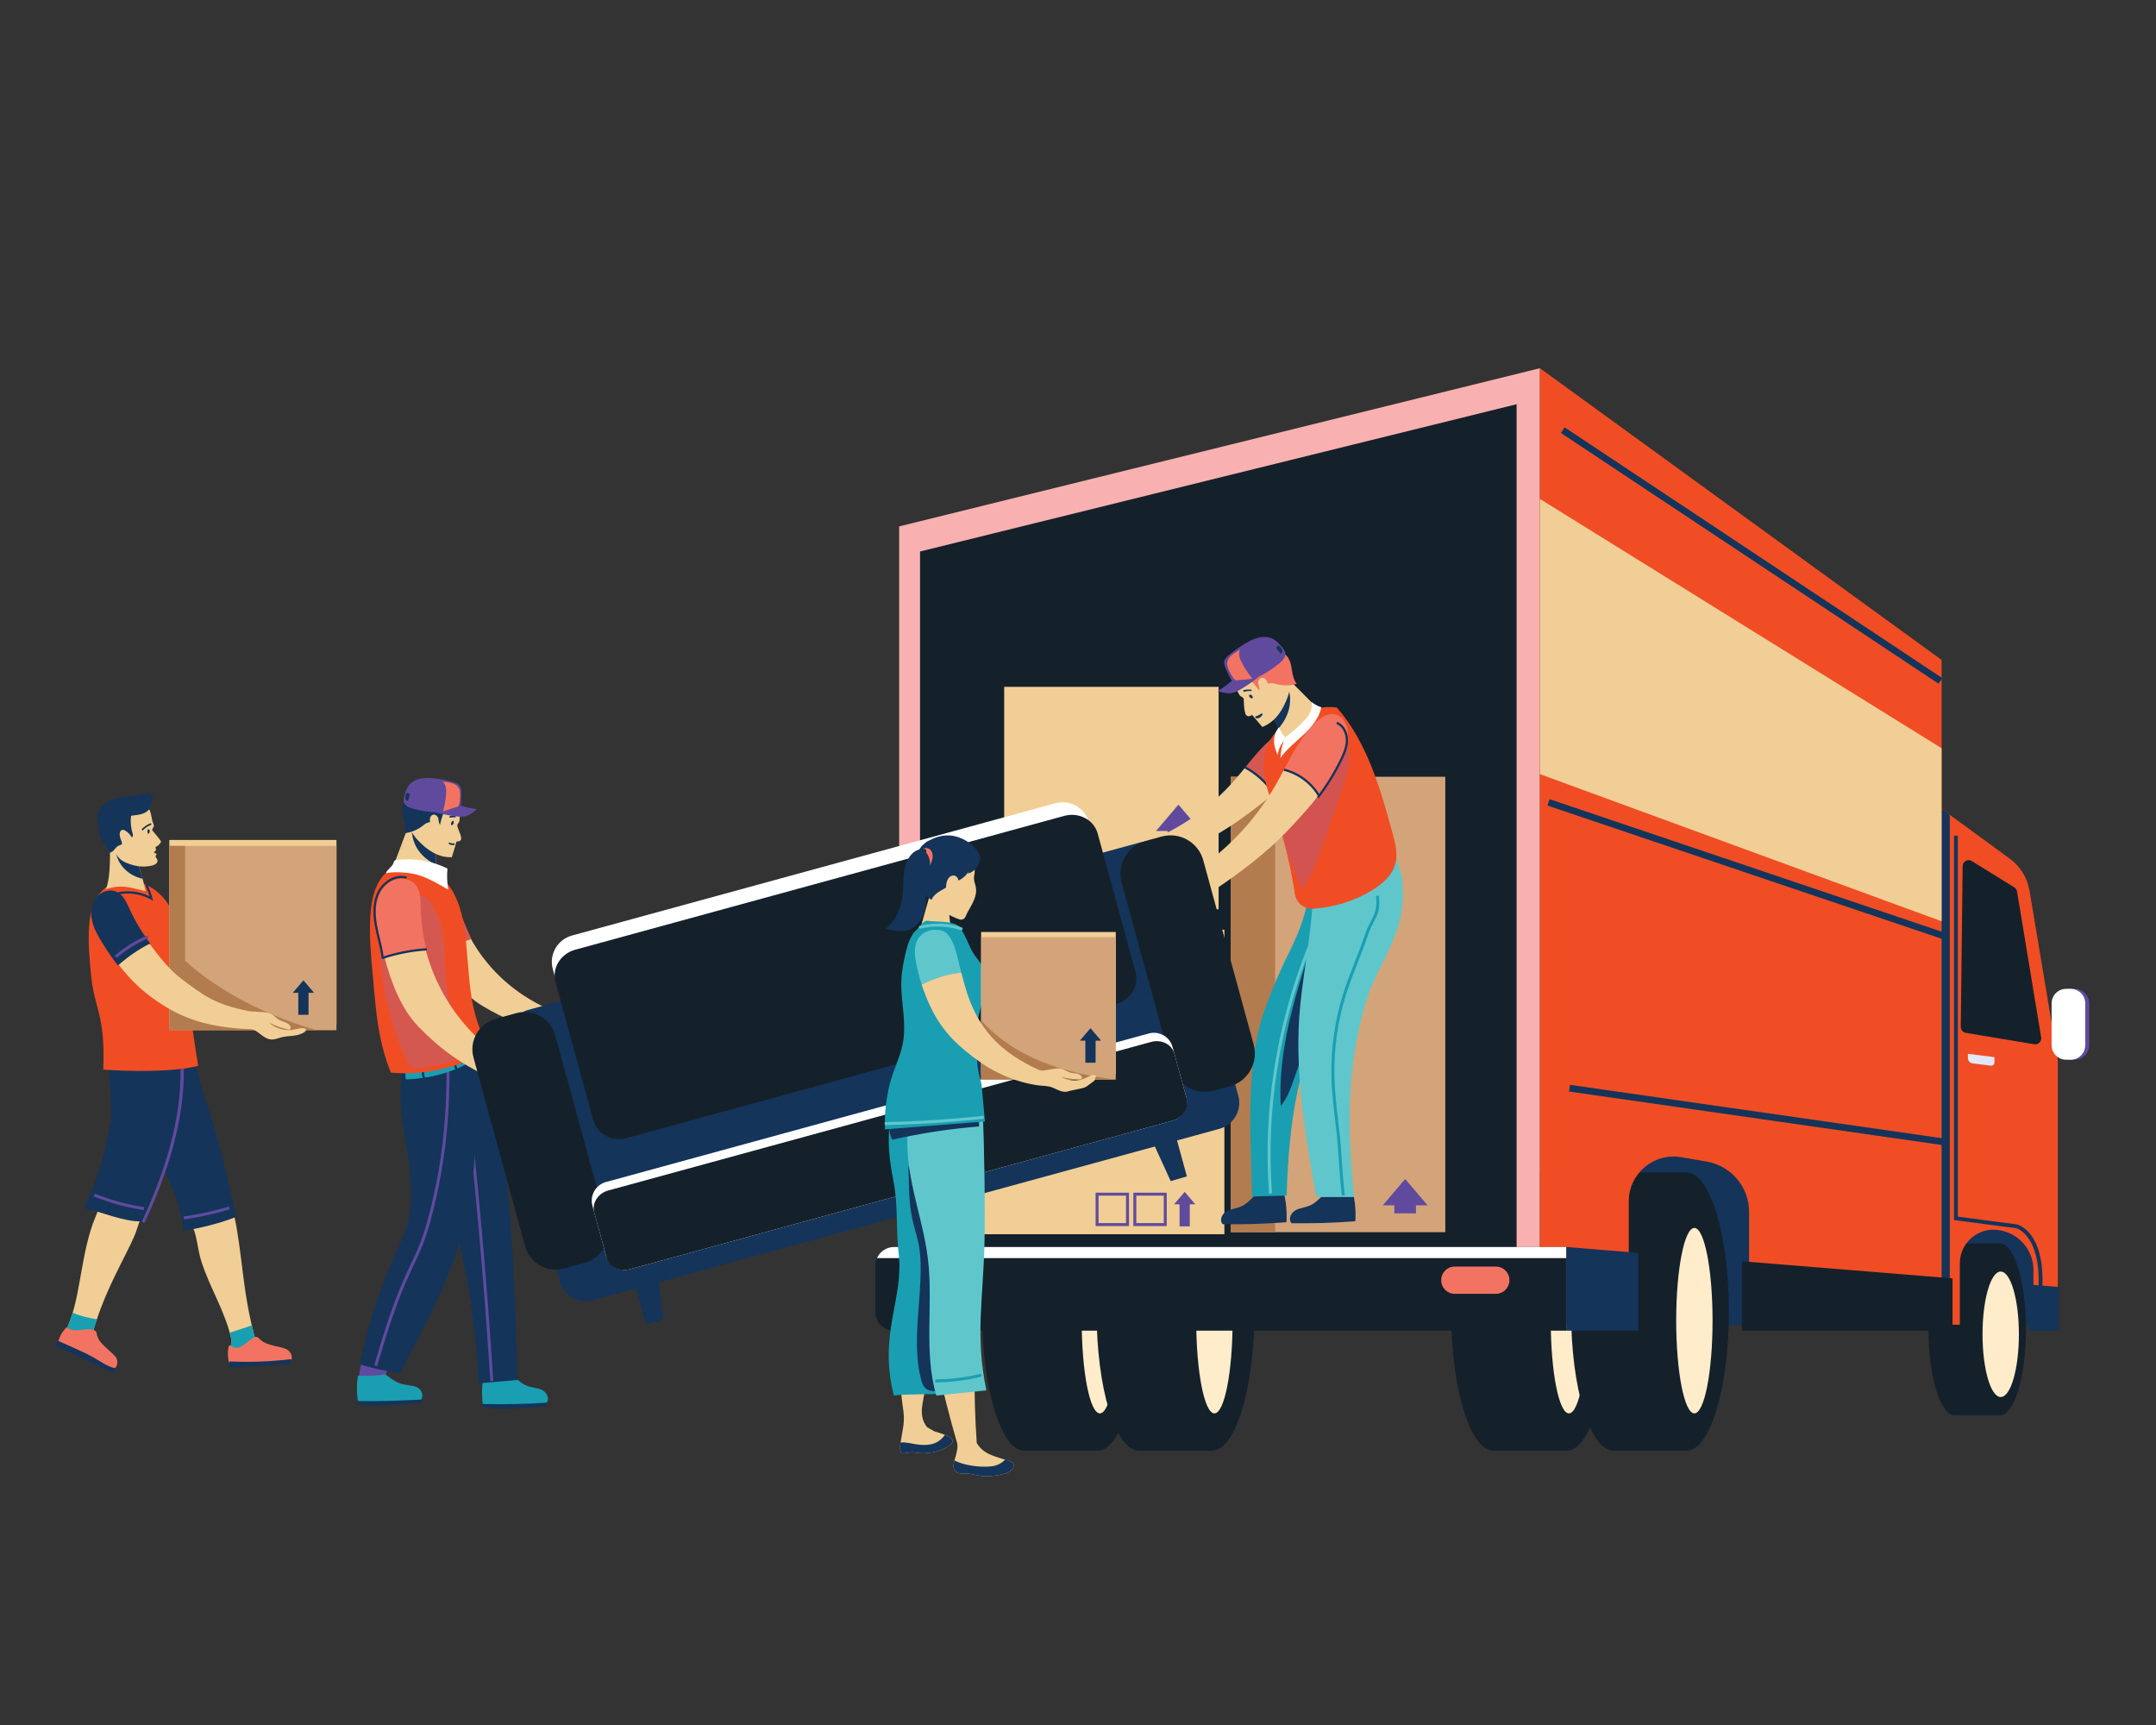 <svg xmlns="http://www.w3.org/2000/svg" xmlns:xlink="http://www.w3.org/1999/xlink" id="Layer_1" x="0px" y="0px" width="1000px" height="800px" viewBox="0 0 1000 800" style="enable-background:new 0 0 1000 800;" xml:space="preserve">
<rect x="0" y="0" width="1000" height="800" fill="#333333" stroke="none"/>
<g>
	<g>
		<g>
			<g>
				<rect x="727.916" y="520.985" style="fill:#14345A;" width="218.817" height="93.597"></rect>
			</g>
			<g>
				<g>
					<path style="fill:#14212B;" d="M927.587,576.638c-4.49,0-16.505,0-20.995,0c-6.688,0-12.11,17.838-12.11,39.842       s5.422,39.843,12.11,39.843c4.49,0,16.505,0,20.995,0c6.688,0,12.108-17.839,12.108-39.843S934.274,576.638,927.587,576.638z"></path>
				</g>
				<g>
					<ellipse style="fill:#FEECCB;" cx="927.972" cy="618.798" rx="8.433" ry="29.093"></ellipse>
				</g>
			</g>
			<g>
				<path style="fill:#F04D25;" d="M932.164,398.214l-98.81-72.191v288.333H909v-28.415c0-9.708,8.747-17.07,18.313-15.414      l0.342,0.06c8.956,1.55,15.496,9.319,15.496,18.408v25.361h11.305V492.984c0-1.007-0.083-2.013-0.25-3.008l-12.871-76.901      C940.336,407.114,937.045,401.779,932.164,398.214z"></path>
			</g>
			<g>
				<g>
					<path style="fill:#604A9E;" d="M962.254,491.472h-2.107c-3.727,0-6.747-3.021-6.747-6.746v-19.394       c0-3.727,3.021-6.746,6.747-6.746h2.107c3.727,0,6.746,3.02,6.746,6.746v19.394C969,488.451,965.98,491.472,962.254,491.472z"></path>
				</g>
				<g>
					<path style="fill:#FFFFFF;" d="M960.436,491.472h-2.106c-3.728,0-6.747-3.021-6.747-6.746v-19.394       c0-3.727,3.02-6.746,6.747-6.746h2.106c3.727,0,6.747,3.02,6.747,6.746v19.394       C967.183,488.451,964.162,491.472,960.436,491.472z"></path>
				</g>
			</g>
			<g>
				<path style="fill:#14212B;" d="M910.313,401.688l-0.864,74.519c-0.016,1.384,0.98,2.572,2.346,2.801l31.702,5.283      c1.897,0.316,3.544-1.326,3.23-3.225l-11.169-67.603c-0.132-0.798-0.603-1.501-1.29-1.927l-19.67-12.202      C912.74,398.184,910.338,399.504,910.313,401.688z"></path>
			</g>
			<g>
				<path style="fill:#E3E6F4;" d="M923.383,494.227l-8.419-1.055c-1.268-0.158-2.218-1.238-2.214-2.517l0.006-1.929l12.317,1.542      l-0.007,2.478C925.063,493.644,924.274,494.338,923.383,494.227z"></path>
			</g>
			<g>
				<g>
					<path style="fill:#14345A;" d="M947.318,596.595l-1.802-0.069c0.91-23.966-10.26-26.89-10.373-26.915l-28.839-3.79V387.545       h1.802v176.694l27.36,3.601C936.076,567.979,948.282,571.164,947.318,596.595z"></path>
				</g>
			</g>
		</g>
		<g>
			<g>
				<path style="fill:#14212B;" d="M509.098,543.752c-7.269,0-26.722,0-33.991,0c-10.828,0-19.605,28.881-19.605,64.506      c0,35.626,8.777,64.507,19.605,64.507c7.27,0,26.723,0,33.991,0c10.828,0,19.605-28.881,19.605-64.507      C528.703,572.633,519.926,543.752,509.098,543.752z"></path>
			</g>
			<g>
				<ellipse style="fill:#FEECCB;" cx="510.153" cy="612.475" rx="8.433" ry="43.005"></ellipse>
			</g>
		</g>
		<g>
			<g>
				<path style="fill:#14212B;" d="M726.65,543.752c-7.269,0-26.722,0-33.992,0c-10.827,0-19.604,28.881-19.604,64.506      c0,35.626,8.777,64.507,19.604,64.507c7.271,0,26.724,0,33.992,0c10.829,0,19.606-28.881,19.606-64.507      C746.257,572.633,737.479,543.752,726.65,543.752z"></path>
			</g>
			<g>
				<ellipse style="fill:#FEECCB;" cx="727.706" cy="612.475" rx="8.432" ry="43.005"></ellipse>
			</g>
		</g>
		<g>
			<g>
				<path style="fill:#14212B;" d="M562.223,543.752c-7.271,0-26.723,0-33.993,0c-10.826,0-19.604,28.881-19.604,64.506      c0,35.626,8.778,64.507,19.604,64.507c7.271,0,26.723,0,33.993,0c10.827,0,19.605-28.881,19.605-64.507      C581.828,572.633,573.05,543.752,562.223,543.752z"></path>
			</g>
			<g>
				<ellipse style="fill:#FEECCB;" cx="563.276" cy="612.475" rx="8.432" ry="43.005"></ellipse>
			</g>
		</g>
		<g>
			<g>
				<path style="fill:#14212B;" d="M782.306,543.752c-7.271,0-26.725,0-33.994,0c-10.828,0-19.604,28.881-19.604,64.506      c0,35.626,8.776,64.507,19.604,64.507c7.27,0,26.723,0,33.994,0c10.827,0,19.604-28.881,19.604-64.507      C801.909,572.633,793.133,543.752,782.306,543.752z"></path>
			</g>
			<g>
				<ellipse style="fill:#FEECCB;" cx="785.888" cy="612.475" rx="8.433" ry="43.005"></ellipse>
			</g>
		</g>
		<g>
			<g>
				<g>
					<polygon style="fill:#14345A;" points="904.361,377.9 833.354,326.023 833.354,614.356 904.361,614.356      "></polygon>
				</g>
				<g>
					<polygon style="fill:#F8B1B0;" points="417.045,244.127 417.045,614.356 714.252,614.356 714.252,170.767      "></polygon>
				</g>
				<g>
					<polygon style="fill:#14212B;" points="703.432,187.469 426.731,255.769 426.731,614.701 703.432,614.701      "></polygon>
				</g>
			</g>
			<g>
				<path style="fill:#F04D25;" d="M714.252,170.767v443.59h41.206v-57.214c0-12.884,11.604-22.659,24.298-20.474l11.844,2.038      c11.359,1.955,19.66,11.807,19.66,23.334v52.315h89.3V306.06L714.252,170.767z"></path>
			</g>
			<g>
				<polygon style="fill:#F1CE95;" points="900.56,347.001 714.252,231.402 714.252,359.025 900.56,427.252     "></polygon>
			</g>
			<g>
				<g>
					
						<rect x="707.191" y="256.336" transform="matrix(0.833 0.553 -0.553 0.833 278.379 -406.404)" style="fill:#14345A;" width="210.306" height="3.121"></rect>
				</g>
			</g>
			<g>
				<g>
					
						<rect x="727.029" y="515.417" transform="matrix(0.99 0.142 -0.142 0.99 81.615 -110.384)" style="fill:#14345A;" width="175.268" height="3.123"></rect>
				</g>
			</g>
			<g>
				<g>
					
						<rect x="713.334" y="401.795" transform="matrix(0.947 0.32 -0.32 0.947 171.777 -238.136)" style="fill:#14345A;" width="193.591" height="3.12"></rect>
				</g>
			</g>
		</g>
		<g>
			<polygon style="fill:#14212B;" points="905.626,592.869 807.918,584.938 807.918,617.112 905.626,617.112    "></polygon>
		</g>
		<g>
			<polygon style="fill:#14345A;" points="941.042,595.745 941.042,617.112 954.955,617.112 954.955,596.874    "></polygon>
		</g>
		<g>
			<polygon style="fill:#14345A;" points="759.854,581.036 726.441,578.322 726.441,617.112 759.854,617.112    "></polygon>
		</g>
		<g>
			<g>
				<path style="fill:#14212B;" d="M726.441,617.112H414.658c-4.773,0-8.643-3.87-8.643-8.644v-21.503      c0-4.772,3.87-8.644,8.643-8.644h311.784V617.112z"></path>
			</g>
			<g>
				<path style="fill:#FFFFFF;" d="M726.441,583.465v-5.143H414.658c-3.525,0-6.552,2.116-7.896,5.143H726.441z"></path>
			</g>
			<g>
				<path style="fill:#F37362;" d="M445.92,600.036h-19.098c-3.458,0-6.263-2.803-6.263-6.261v-0.126      c0-3.459,2.804-6.262,6.263-6.262h19.098c3.457,0,6.262,2.803,6.262,6.262v0.126      C452.182,597.233,449.377,600.036,445.92,600.036z"></path>
			</g>
			<g>
				<path style="fill:#F37362;" d="M693.829,600.036h-19.1c-3.457,0-6.261-2.803-6.261-6.261v-0.126      c0-3.459,2.804-6.262,6.261-6.262h19.1c3.458,0,6.262,2.803,6.262,6.262v0.126C700.091,597.233,697.287,600.036,693.829,600.036      z"></path>
			</g>
		</g>
	</g>
	<g>
		<g>
			<g>
				<rect x="431.743" y="431.151" style="fill:#F1CE95;" width="136.153" height="141.243"></rect>
			</g>
			<g>
				<polygon style="fill:#604A9E;" points="554.404,558.518 549.48,552.734 544.559,558.518 547.105,558.518 547.105,568.749       551.855,568.749 551.855,558.518     "></polygon>
			</g>
		</g>
		<g>
			<path style="fill:#604C9F;" d="M541.156,568.611h-15.484v-15.484h15.484V568.611z M527.049,567.235h12.73v-12.732h-12.73V567.235     z"></path>
		</g>
		<g>
			<path style="fill:#604C9F;" d="M523.648,568.611h-15.484v-15.484h15.484V568.611z M509.541,567.235h12.73v-12.732h-12.73V567.235     z"></path>
		</g>
	</g>
	<g>
		<g>
			<rect x="465.758" y="318.532" style="fill:#F1CE95;" width="99.45" height="103.169"></rect>
		</g>
		<g>
			<polygon style="fill:#604A9E;" points="556.989,385.378 546.592,373.163 536.194,385.378 541.574,385.378 541.574,389.113      551.608,389.113 551.608,385.378    "></polygon>
		</g>
	</g>
	<g>
		<rect x="570.913" y="360.233" style="fill:#D3A479;" width="99.452" height="211.219"></rect>
		<g>
			<rect x="570.913" y="360.233" style="fill:#B27C4F;" width="20.525" height="211.219"></rect>
		</g>
		<g>
			<polygon style="fill:#604A9E;" points="662.146,558.991 651.748,546.774 641.351,558.991 646.73,558.991 646.73,562.724      656.765,562.724 656.765,558.991    "></polygon>
		</g>
	</g>
</g>
<g>
	<g>
		<g>
			<g>
				<path style="fill:#F1CE95;" d="M231.667,452.67c-5.363-5.203-9.916-11.183-13.506-17.673      c-5.367,1.642-10.481,4.202-15.362,7.236c5.08,9.056,11.762,18.722,20.762,24.144c9.979,6.013,20.477,10.808,39.555,13.685      c0.912-2.684,1.825-5.368,2.737-8.052C252.968,468.527,241.083,461.805,231.667,452.67z"></path>
			</g>
			<g>
				<path style="fill:#D4584F;" d="M212.037,419.211c-0.945-3.144-1.824-6.67-4.647-8.448c-2.963-1.865-7.238-0.973-9.777,1.493      c-2.538,2.465-3.509,6.133-3.308,9.578c0.201,3.443,1.443,6.729,2.798,9.898c1.646,3.855,3.5,7.644,5.56,11.316      c5.121-3.184,10.486-5.87,16.118-7.592C220.855,440.512,213.859,425.275,212.037,419.211z"></path>
			</g>
		</g>
		<g>
			<g>
				<g>
					<g>
						<path style="fill:#14345A;" d="M224.017,652.445c2.68,0.899,5.562,0.932,8.387,0.901c7.074-0.074,14.145-0.487,21.179-1.239        c0.004-0.898,0.008-1.795,0.012-2.691c-9.903,0.51-19.819,0.766-29.735,0.767        C223.912,650.937,223.964,651.691,224.017,652.445z"></path>
					</g>
					<g>
						<path style="fill:#199FB1;" d="M253.472,650.515c1.449-1.577,0.396-4.296-1.4-5.461c-1.796-1.165-1.692-0.843-6.104-1.88        c-2.549-0.598-4.766-1.938-9.011-6.192c-4.15,0.808-8.408,1.06-12.624,0.747c-0.797,4.415-0.942,8.948-0.428,13.405        C233.763,651.374,243.632,651.167,253.472,650.515z"></path>
					</g>
				</g>
				<g>
					<g>
						<path style="fill:#14345A;" d="M223.65,487.116l-36.531,9.477c2.576,13.765,5.335,19.805,9.395,29.51        c15.533,37.134,23.411,74.301,25.584,115.449c5.987-0.52,11.975-1.037,17.962-1.556c-0.791-33.501-2.477-66.986-5.459-100.357        C233,521.723,230.841,503.454,223.65,487.116z"></path>
					</g>
					<g>
						<path style="fill:#604A9E;" d="M227.426,640.508c-2.984-47.015-7.247-94.584-12.668-141.386l1.367-0.158        c5.425,46.825,9.689,94.419,12.676,141.459L227.426,640.508z"></path>
					</g>
				</g>
			</g>
			<g>
				<g>
					<g>
						<path style="fill:#604A9E;" d="M178.339,639.554c0.786-2.759,1.744-5.469,2.866-8.109c-4.385-0.415-8.77-0.829-13.154-1.245        c-0.817,3.066-1.39,6.198-1.71,9.356C170.333,639.271,174.346,639.271,178.339,639.554z"></path>
					</g>
					<g>
						<path style="fill:#14345A;" d="M165.969,650.982c2.679,0.899,5.562,0.933,8.387,0.902c7.075-0.074,14.145-0.488,21.179-1.24        c0.004-0.897,0.007-1.794,0.012-2.691c-9.903,0.51-19.819,0.765-29.735,0.767        C165.865,649.474,165.917,650.228,165.969,650.982z"></path>
					</g>
					<g>
						<path style="fill:#199FB1;" d="M195.228,649.084c1.449-1.2,0.396-4.616-1.4-5.506c-1.796-0.887-1.692-0.641-6.104-1.432        c-2.549-0.455-4.767-1.476-9.011-4.717c-4.15,0.616-8.408,0.808-12.625,0.569c-0.796,3.364-0.617,8.377-0.104,11.773        C175.842,649.954,185.388,649.58,195.228,649.084z"></path>
					</g>
				</g>
				<g>
					<path style="fill:#14345A;" d="M186.434,497.519c-3.747,23.062,8.627,47.055,2.616,69.604       c-1.494,5.604-4.069,10.828-6.431,16.109c-7.064,15.805-12.311,32.465-15.592,49.522c4.935,1.749,13.675,3.312,18.574,4.197       c11.583-23.132,22.946-41.892,29.884-69.233c6.832-26.922,5.293-54.309,3.757-79.459       C219.243,488.26,186.477,497.256,186.434,497.519z"></path>
				</g>
				<g>
					<path style="fill:#604A9E;" d="M174.945,633.547l-1.324-0.379c7.961-27.854,12.963-38.453,16.981-46.97       c2.955-6.261,5.289-11.207,7.914-20.968c6.121-22.762,8.848-45.457,8.578-71.428l1.377-0.014       c0.269,26.099-2.472,48.912-8.626,71.799c-2.657,9.88-5.132,15.125-7.999,21.198       C187.85,595.259,182.875,605.801,174.945,633.547z"></path>
				</g>
			</g>
			<g>
				<path style="fill:#199FB1;" d="M195.628,496.628c-2.544,0.367-5.102,0.632-7.671,0.723c0.076,1.077,0.151,2.154,0.227,3.233      c2.647-0.059,5.29-0.284,7.912-0.658C195.738,498.869,195.579,497.748,195.628,496.628z"></path>
				<path style="fill:#199FB1;" d="M196.67,496.49c-0.076,1.114,0.088,2.234,0.468,3.28c4.477-0.708,8.883-1.864,13.124-3.464      c0.319-0.12,0.636-0.255,0.955-0.383c-0.393-0.936-0.738-1.892-1.019-2.867l0.992-0.285c0.271,0.943,0.604,1.865,0.984,2.767      c4.369-1.87,8.528-4.519,10.735-8.664C214.902,491.752,205.929,495.017,196.67,496.49z"></path>
			</g>
			<g>
				<g>
					<path style="fill:#F04D25;" d="M216.633,442.379c-0.616-7.181-1.177-14.44-3.35-21.313c-2.172-6.875-6.147-13.434-12.236-17.29       c-6.089-3.857-14.498-4.481-20.386-0.324c-6.27,4.426-8.284,12.773-8.828,20.429c-0.653,9.188,0.128,18.412,0.988,27.582       c1.609,17.147,2.158,29.944,8.435,45.98c14.894,1.318,30.157-1.857,43.287-9.01c0.735-0.4,1.521-0.88,1.786-1.674       c0.297-0.888-0.165-1.832-0.595-2.663C218.415,469.954,217.993,458.246,216.633,442.379z"></path>
				</g>
				<g>
					<path style="fill:#D4584F;" d="M197.597,416.003c4.511,4.57,6.753,10.952,7.742,17.297c0.99,6.345,0.861,12.806,1.358,19.209       c0.81,10.407,3.293,20.683,7.327,30.311c0.675,1.612,1.409,3.342,1.038,5.051c-0.638,2.941-4.053,4.213-6.983,4.901       c-4.451,1.048-8.948,1.898-13.473,2.552c-1.181,0.171-2.448,0.314-3.512-0.226c-1.159-0.588-1.795-1.842-2.339-3.021       c-6.599-14.328-10.694-29.805-12.043-45.521c-0.556-6.489-0.616-13.22,1.766-19.283c2.38-6.063,7.684-11.352,14.162-12.021       L197.597,416.003z"></path>
				</g>
			</g>
			<g>
				<g>
					<g>
						<path style="fill:#F1CE95;" d="M203.989,389.958c-7.165-0.734-8.99-2.176-14.645-6.635l-6.822,18.149        c7.244-1.313,14.08,0.572,20.431,4.072C201.733,399.996,201.811,394.252,203.989,389.958z"></path>
					</g>
					<g>
						<path style="fill:#14345A;" d="M202.296,401.09c-0.342-4.056,0.096-7.986,1.693-11.131c-6.427-0.659-8.565-1.894-13.018-5.359        C191.153,392.585,195.861,397.994,202.296,401.09z"></path>
					</g>
					<g>
						<path style="fill:#FFFFFF;" d="M182.432,400.38c0.119-0.459,0.258-0.951,0.63-1.244c0.305-0.241,0.711-0.3,1.097-0.348        c7.96-0.959,16.191,0.453,23.376,4.01c-0.282,3.268-0.171,6.567,0.329,9.808c-4.054-2.426-8.172-4.813-12.621-6.408        c-4.449-1.594-11.596-2.151-16.238-1.267C179.378,403.486,182.059,401.823,182.432,400.38z"></path>
					</g>
				</g>
				<g>
					<path style="fill:#F1CE95;" d="M213.882,388.386c-0.295-2.005-1.612-3.792-1.808-5.785c0.282-0.644,1.012-1.394,1.06-1.985       c0.257-3.176,0.179-5.075,0.235-8.261c0.022-1.307,0.024-2.638-0.367-3.884c-0.782-2.485-3.066-4.279-5.545-5.08       c-2.479-0.801-5.148-0.747-7.745-0.538c-3.352,0.27-6.971,0.927-9.23,3.42c-1.486,1.638-2.166,3.861-2.442,6.055       c-0.792,6.292,1.53,12.833,5.873,17.454c4.343,4.62,9.54,8.021,15.668,7.768c0.759-2.724,1.529-4.822,2.134-7.226       c0.304-0.052,0.608-0.102,0.911-0.151c0.324-0.054,0.666-0.115,0.915-0.331C213.933,389.501,213.958,388.901,213.882,388.386z"></path>
					<g>
						<g>
							<path style="fill:#14345A;" d="M208.229,391.367c0.082,0.143,0.239,0.223,0.391,0.286c0.688,0.278,1.461,0.338,2.184,0.17         c0.048-0.235,0.098-0.469,0.147-0.703c-0.457,0.027-0.917,0.053-1.371-0.006c-0.454-0.06-0.906-0.209-1.259-0.501         C208.209,390.851,208.097,391.139,208.229,391.367z"></path>
						</g>
						<g>
							<g>
								<path style="fill:#14345A;" d="M210.493,381.275c0.012-0.232-0.057-0.515-0.278-0.59c-0.209-0.07-0.426,0.089-0.567,0.258          c-0.296,0.357-0.462,0.817-0.463,1.282c0,0.151,0.026,0.323,0.15,0.416c0.181,0.134,0.441,0.007,0.604-0.15          C210.268,382.175,210.47,381.731,210.493,381.275z"></path>
							</g>
							<g>
								<path style="fill:#14345A;" d="M208.483,379.221c0.935-0.161,1.889-0.217,2.836-0.165c-0.009-0.26-0.017-0.519-0.025-0.78          c-0.947-0.155-1.936-0.054-2.832,0.296C208.525,378.781,208.532,379.007,208.483,379.221z"></path>
							</g>
						</g>
					</g>
					<g>
						<path style="fill:#14345A;" d="M188.05,368.682c1.264-3.672,4.883-6.181,8.686-6.969c3.802-0.79,7.765-0.097,11.485,1.016        c1.372,0.41,2.798,0.925,3.714,2.027c0.684,0.821,1.003,1.879,1.267,2.916c0.203,0.797,0.384,1.615,0.323,2.435        c-0.151,2.021-1.79,3.7-3.676,4.442c-1.886,0.742-3.982,0.712-6.002,0.538c-4.74-0.409-9.383-1.543-14.004-2.672        c-0.482-0.119-0.981-0.245-1.365-0.56C187.597,371.135,187.679,369.758,188.05,368.682z"></path>
					</g>
					<g>
						<path style="fill:#14345A;" d="M199.425,379.666c0.108-0.971,0.893-1.941,1.868-1.891c0.97,0.052,1.873,0.934,2.013,1.894        c0.195,1.335,0.278,2.266,0.793,2.78c0.582-2.756,1.506-5.437,2.778-7.949c-5.491-1.208-10.983-2.416-16.474-3.623        c-0.421-0.091-0.86-0.186-1.28-0.083c-0.368,0.09-0.685,0.323-0.957,0.586c-1.246,1.206-1.654,3.066-1.547,4.796        c0.106,1.732,0.654,3.401,1.055,5.088c0.401,1.688,0.651,3.477,0.163,5.14c2.981-0.392,5.852-1.592,8.225-3.439        c0.997-0.774,2.107-1.705,3.329-1.587C199.352,380.769,199.371,380.151,199.425,379.666z"></path>
					</g>
				</g>
				<g>
					<g>
						<path style="fill:#604A9E;" d="M201.444,360.982c3.047,0.344,6.064,0.964,9.001,1.848c1.088,0.328,2.246,0.752,2.878,1.695        c0.522,0.78,0.586,1.77,0.61,2.708c0.073,2.909-0.084,5.823-0.472,8.707c-7.33,1.432-15,1.087-22.173-0.998        c-1.709-0.496-3.639-1.352-4.034-3.088c-0.191-0.844,0.038-1.719,0.265-2.554c0.482-1.77,0.989-3.589,2.105-5.047        c1.302-1.699,3.331-2.736,5.426-3.177C197.146,360.635,199.317,360.74,201.444,360.982z"></path>
					</g>
					<g>
						<path style="fill:#F37362;" d="M213.387,369.575c0.06-1.388,0.1-2.856-0.577-4.068c-0.684-1.227-2.003-1.979-3.353-2.366        c-1.349-0.384-2.765-0.462-4.151-0.686c0.801,0.681,1.278,1.686,1.49,2.716c0.211,1.032,0.179,2.096,0.103,3.145        c-0.208,2.885-0.737,5.747-1.575,8.515c1.184-0.001,2.379-0.004,3.535-0.255c1.158-0.252,2.29-0.774,3.069-1.667        C213.167,373.492,213.307,371.455,213.387,369.575z"></path>
					</g>
					<g>
						<path style="fill:#604A9E;" d="M213.409,373.868c1.586-0.297,1.94,0.711,7.783,1.332c-2.591,2.537-5.204,3.93-8.806,3.507        s-6.917-1.033-10.449-1.936C205.899,376.794,209.515,374.598,213.409,373.868z"></path>
					</g>
					<g>
						<path style="fill:#14345A;" d="M190.008,368.362c-0.078-0.231-0.323-0.354-0.544-0.456c-0.236-0.106-0.509-0.215-0.746-0.109        c-0.234,0.104-0.335,0.375-0.414,0.619c-0.191,0.591-0.385,1.209-0.28,1.823c0.105,0.61,0.616,1.202,1.236,1.171        c0.236-0.84,0.473-1.682,0.71-2.523C190.017,368.716,190.064,368.532,190.008,368.362z"></path>
					</g>
				</g>
			</g>
		</g>
		<g>
			<g>
				<g>
					<path style="fill:#F1CE95;" d="M207.076,463.382c-4.41-7.309-7.699-15.242-9.776-23.459       c-6.409,0.251-12.805,1.591-19.082,3.521c2.975,11.485,7.543,24.113,15.908,32.726c9.274,9.549,19.477,17.905,39.719,26.642       c1.79-2.699,3.58-5.401,5.37-8.101C225.992,487.109,214.82,476.219,207.076,463.382z"></path>
				</g>
				<g>
					<path style="fill:#F37362;" d="M195.132,420.696c-0.081-3.749-0.072-7.901-2.674-10.688c-2.73-2.923-7.714-3.182-11.236-1.198       c-3.522,1.986-5.664,5.756-6.445,9.621c-0.782,3.864-0.365,7.854,0.208,11.751c0.696,4.74,1.64,9.466,2.847,14.123       c6.585-2.025,13.296-3.432,20.019-3.693C196.202,434.094,195.278,427.404,195.132,420.696z"></path>
				</g>
			</g>
			<path style="fill:#14345A;" d="M178.068,444.57c6.465-2.079,13.17-3.36,19.944-3.795l-0.066-1.03     c-6.8,0.436-13.53,1.717-20.023,3.787c-0.384-2.823-1.045-5.614-1.703-8.32c-0.487-2.005-0.991-4.077-1.367-6.128     c-1.146-6.27-0.74-11.22,1.242-15.135c2.153-4.25,7.358-7.826,12.345-6.444l0.276-0.994c-5.502-1.522-11.202,2.351-13.542,6.974     c-2.088,4.123-2.525,9.286-1.336,15.784c0.381,2.082,0.888,4.168,1.378,6.187c0.732,3.01,1.489,6.12,1.825,9.23l0.436-0.046     l0.035,0.104c0.175-0.059,0.354-0.109,0.529-0.165l0.027-0.003C178.069,444.574,178.068,444.571,178.068,444.57z"></path>
		</g>
	</g>
	<g>
		<g>
			<g>
				<path style="fill:#14345A;" d="M567.126,567.752c-1.528-1.498-0.619-4.269,1.113-5.526c1.733-1.257,1.646-0.929,5.999-2.194      c2.515-0.731,4.658-2.184,8.676-6.654c4.188,0.59,8.451,0.621,12.646,0.089c1.025,4.368,1.406,8.888,1.126,13.365      C586.854,567.584,576.986,567.891,567.126,567.752z"></path>
			</g>
			<g>
				<path style="fill:#199FB1;" d="M643.712,404.618c-10.219,2.535-20.843,3.436-31.343,2.654l-5.439-0.251      c1.121,11.021-3.389,23.221-8.29,33.157c-4.901,9.935-8.34,17.73-12.06,28.167c-9.279,26.034-6.337,58.954-5.894,86.572      l16.091-0.453c0.934-31.481,4.866-66.982,23.065-92.692c6.184-8.735,13.263-16.891,18.379-26.292      C643.337,426.08,646.389,414.979,643.712,404.618z"></path>
			</g>
			<g>
				<path style="fill:#5FC7CC;" d="M588.611,553.544c-2.812-38.523,3.174-76.959,17.787-114.241l1.282,0.504      c-14.538,37.089-20.491,75.321-17.696,113.637L588.611,553.544z"></path>
			</g>
			<g>
				<path style="fill:#14345A;" d="M600.045,500.78c5.238-14.912,10.485-29.849,14.364-45.169c0.892-3.519,1.713-7.179,1.041-10.743      c-0.671-3.565-3.227-7.027-6.807-7.62c-7.941,24.568-15.979,49.817-14.619,75.603      C596.982,509.426,598.545,505.049,600.045,500.78z"></path>
			</g>
		</g>
		<g>
			<g>
				<path style="fill:#14345A;" d="M599.08,567.3c-1.527-1.5-0.619-4.269,1.113-5.526c1.733-1.258,1.647-0.931,6-2.195      c2.515-0.73,4.659-2.185,8.676-6.655c4.187,0.592,8.452,0.622,12.646,0.09c1.026,4.368,1.406,8.888,1.126,13.366      C618.809,567.13,608.941,567.438,599.08,567.3z"></path>
			</g>
			<g>
				<path style="fill:#5FC7CC;" d="M628.063,555.155c-3.258-31.814-3.474-61.613,5.809-91.347c6.202-19.87,19.456-31,16.348-57.218      l-3.138-10.125c-13.067,6.836-23.411,7.386-38.052,9.354c0.518,21.849-4.027,40.879-5.959,60.403      c-2.938,29.706,2.125,59.527,7.465,88.933H628.063z"></path>
			</g>
			<g>
				<path style="fill:#199FB1;" d="M622.4,554.496c-0.718-5.92-1.071-11.132-1.412-16.172c-0.34-5.023-0.69-10.218-1.405-16.099      c-0.898-7.411-1.827-15.073-2.018-22.678c-0.33-13.259,1.535-26.39,5.545-39.03c1.566-4.938,3.48-9.836,5.33-14.571      c1.544-3.951,3.139-8.036,4.521-12.113c1.071-3.159,2.179-5.289,3.069-7.001c1.665-3.2,2.765-5.313,2.198-11.281l1.371-0.13      c0.604,6.373-0.634,8.753-2.348,12.047c-0.915,1.758-1.95,3.748-2.986,6.806c-1.391,4.107-2.994,8.208-4.543,12.174      c-1.843,4.715-3.748,9.591-5.3,14.487c-3.964,12.495-5.808,25.473-5.481,38.578c0.188,7.538,1.114,15.168,2.008,22.546      c0.718,5.919,1.072,11.132,1.412,16.172c0.34,5.023,0.691,10.217,1.404,16.099L622.4,554.496z"></path>
			</g>
		</g>
		<g>
			<g>
				<path style="fill:#F1CE95;" d="M573.248,361.129c-11.287,13.098-25.848,23.353-41.981,29.563      c1.724,3.209,3.447,6.417,5.171,9.625c13.678-5.562,27.157-11.884,39.129-20.528c4.883-3.526,9.742-7.114,14.211-11.031      c-1.916-6.212-6.451-9.713-11.963-13.165C576.31,357.457,574.808,359.32,573.248,361.129z"></path>
			</g>
			<g>
				<path style="fill:#D4584F;" d="M597.862,337.447c-4.089,1.314-8.274,5.229-10.66,7.504c-3.431,3.272-6.411,6.958-9.388,10.642      c5.392,3.275,9.842,7.219,11.963,13.165c6.488-5.682,12.153-12.059,15.834-19.986      C608.185,343.228,605.096,335.123,597.862,337.447z"></path>
			</g>
			<g>
				<path style="fill:#14345A;" d="M587.818,364.926c-3.042-3.62-6.867-6.682-11.065-8.85l0.473-0.917      c4.32,2.23,8.254,5.378,11.383,9.103L587.818,364.926z"></path>
			</g>
		</g>
		<g>
			<g>
				<path style="fill:#F04D25;" d="M636.193,413.018c-7.956,4.851-17.433,7.764-27.106,8.421c-4.166,0.283-7.859-2.644-8.485-6.773      c-2.014-13.284-5.234-26.43-9.621-39.274c-2.795-8.186-6.105-16.651-4.497-25.076c1.254-6.566,5.607-12.642,11.824-16.503      c6.219-3.862,14.208-6.796,21.735-5.683c14.23,16.258,20.276,38.048,25.77,57.931c1.432,5.179,2.841,10.669,1.006,15.75      C645.118,406.518,640.834,410.189,636.193,413.018z"></path>
			</g>
			<g>
				<g>
					<path style="fill:#F1CE95;" d="M586.568,327.905c6.62-3.759,7.772-5.931,11.344-12.653l13.011,13.048       c-5.154,7.359-7.684,9.303-15.086,14.826C592.31,337.447,591.782,332.18,586.568,327.905z"></path>
				</g>
				<g>
					<path style="fill:#14345A;" d="M592.944,337.953c-1.395-4.069-3.491-7.684-6.376-10.048c5.939-3.372,7.481-5.479,10.313-10.725       C600.105,324.982,597.854,332.218,592.944,337.953z"></path>
				</g>
			</g>
			<g>
				<path style="fill:#D25350;" d="M594.465,371.183c1.561-11.279,8.115-21.534,16.883-28.801c2.952-2.449,7.137-4.657,10.428-2.681      c1.559,0.936,2.505,2.635,3.1,4.354c2.454,7.077,0.035,14.815-2.376,21.908c-3.627,10.675-7.258,21.351-11.145,31.937      c-1.842,5.018-3.856,10.193-7.723,13.886C598.144,398.845,592.539,385.105,594.465,371.183z"></path>
			</g>
			<path style="fill:#FFFFFF;" d="M608.312,325.542c0.485,1.984-0.106,4.109-1.164,5.858c-1.059,1.748-2.551,3.183-4.024,4.599     c-1.722,1.652-3.45,3.31-5.382,4.709c-0.6,0.435-1.232,0.855-1.658,1.46c-0.282,0.399-0.461,0.861-0.625,1.322     c-0.919,2.577-1.44,5.295-1.548,8.028c2.93-4.184,7.057-7.344,10.774-10.848c3.717-3.503,7.194-7.649,8.169-12.664     C611.205,327.472,609.658,326.631,608.312,325.542z"></path>
			<path style="fill:#FFFFFF;" d="M593.256,337.275c-1.494,1.546-2.451,4.558-2.353,6.706c0.097,2.146,0.833,4.216,1.729,6.169     c0.346-2.981,1.813-5.82,4.047-7.824C595.02,341.331,594.03,339.047,593.256,337.275z"></path>
		</g>
		<g>
			<g>
				<path style="fill:#F1CE95;" d="M595.607,303.572c-1.202-2.005-2.807-3.869-4.941-4.821c-3.247-1.447-7.028-0.543-10.386,0.623      c-2.601,0.902-5.208,1.985-7.264,3.817c-2.057,1.828-3.504,4.538-3.203,7.274c0.151,1.373,0.722,2.661,1.3,3.914      c1.408,3.06,2.141,4.93,3.741,7.894c0.302,0.555,1.343,0.972,1.885,1.48c0.13,0.391,0.164,0.84,0.178,1.258      c0.073,2.333,0.094,4.18,0.852,6.386c0.104,0.302,0.785,0.695,1.098,0.76c0.347,0.072,1.294-0.105,1.542-0.358      c0.118-0.121,0.209-0.208,0.307-0.3c1.496,1.873,3.031,3.498,4.788,5.642c6.036-2.363,9.616-7.865,11.851-14.183      C599.589,316.64,599.05,309.32,595.607,303.572z"></path>
				<path style="fill:#14345A;" d="M576.551,320.079c1.279-0.294,2.61-0.369,3.915-0.219c-0.017,0.207,0.011,0.418,0.08,0.613      c-1.221-0.092-2.459,0.049-3.627,0.415C576.797,320.619,576.674,320.35,576.551,320.079z"></path>
				<path style="fill:#14345A;" d="M580.878,322.873c-0.165-0.255-0.351-0.515-0.622-0.65c-0.272-0.137-0.65-0.108-0.824,0.143      c-0.172,0.249-0.075,0.598,0.097,0.847c0.172,0.248,0.413,0.447,0.688,0.57c0.271,0.12,0.646,0.139,0.808-0.111      C581.18,323.431,581.032,323.114,580.878,322.873z"></path>
				<path style="fill:#14345A;" d="M582.716,332.104c0.812-0.182,1.507-0.687,2.228-1.104c0.101-0.059,0.212-0.118,0.327-0.11      c0.223,0.016,0.358,0.279,0.322,0.5c-0.037,0.219-0.192,0.398-0.343,0.562c-0.35,0.379-0.722,0.75-1.182,0.981      c-0.458,0.234-1.021,0.312-1.488,0.094c-0.133-0.063-0.26-0.153-0.335-0.279c-0.074-0.126-0.089-0.296-0.005-0.419      C582.34,332.18,582.54,332.143,582.716,332.104z"></path>
				<g>
					<path style="fill:#14345A;" d="M594.043,300.047c-2.786-3.014-7.355-3.899-11.37-3.043c-4.014,0.855-7.553,3.21-10.678,5.872       c-1.152,0.98-2.314,2.087-2.731,3.541c-0.312,1.086-0.169,2.247,0.018,3.361c0.142,0.857,0.314,1.725,0.724,2.492       c1.006,1.892,3.307,2.818,5.446,2.733c2.141-0.085,4.156-1.007,6.036-2.034c4.411-2.415,8.421-5.488,12.411-8.548       c0.416-0.32,0.844-0.653,1.082-1.121C595.525,302.228,594.859,300.932,594.043,300.047z"></path>
				</g>
				<g>
					<path style="fill:#F37362;" d="M587.386,315.528c-0.517-0.895-1.688-1.5-2.61-1.034c-0.917,0.462-1.416,1.699-1.141,2.688       c0.378,1.377,0.694,2.31,0.414,3.026c-1.734-2.417-3.77-4.618-6.07-6.508c4.798-3.505,9.598-7.01,14.396-10.516       c0.368-0.269,0.753-0.546,1.203-0.626c0.393-0.07,0.799,0.021,1.174,0.158c1.719,0.637,2.905,2.264,3.54,3.985       c0.634,1.719,0.813,3.568,1.144,5.369c0.331,1.804,0.85,3.642,2.031,5.044c-3.052,0.889-6.34,0.949-9.422,0.173       c-1.294-0.327-2.764-0.753-3.896-0.12C587.929,316.563,587.646,315.975,587.386,315.528z"></path>
				</g>
			</g>
			<g>
				<g>
					<path style="fill:#604A9E;" d="M577.807,298.299c-2.802,1.631-5.455,3.514-7.92,5.619c-0.914,0.783-1.854,1.684-2.063,2.867       c-0.174,0.976,0.186,1.961,0.563,2.878c1.168,2.846,2.561,5.598,4.161,8.224c7.702-1.735,14.977-5.333,21.027-10.403       c1.443-1.208,2.945-2.858,2.588-4.705c-0.173-0.898-0.768-1.646-1.343-2.358c-1.221-1.507-2.484-3.052-4.186-3.987       c-1.982-1.089-4.387-1.228-6.602-0.764C581.818,296.135,579.763,297.161,577.807,298.299z"></path>
				</g>
				<g>
					<path style="fill:#F37362;" d="M570.369,311.582c-0.647-1.317-1.313-2.721-1.174-4.181c0.141-1.477,1.097-2.767,2.237-3.716       c1.142-0.946,2.479-1.624,3.724-2.431c-0.485,1-0.517,2.175-0.283,3.263s0.718,2.104,1.238,3.087       c1.43,2.702,3.161,5.244,5.148,7.567c-1.146,0.503-2.304,1.008-3.53,1.258c-1.227,0.247-2.545,0.223-3.678-0.307       C572.25,315.279,571.245,313.367,570.369,311.582z"></path>
				</g>
				<g>
					<path style="fill:#604A9E;" d="M571.717,315.86c-1.661,0.387-1.574,1.513-6.963,4.6c3.588,1.352,6.708,1.587,10.014-0.355       c3.304-1.941,6.25-3.944,9.283-6.32C580.229,315.494,575.795,314.909,571.717,315.86z"></path>
				</g>
				<g>
					<path style="fill:#14345A;" d="M592.014,300.573c-0.024-0.257,0.159-0.481,0.332-0.673c0.183-0.205,0.4-0.425,0.675-0.422       c0.271,0.002,0.483,0.22,0.665,0.422c0.437,0.489,0.887,1.005,1.045,1.643c0.16,0.637-0.083,1.425-0.696,1.659       c-0.586-0.712-1.174-1.425-1.76-2.137C592.154,300.918,592.029,300.759,592.014,300.573z"></path>
				</g>
			</g>
		</g>
		<g>
			<g>
				<g>
					<path style="fill:#F1CE95;" d="M591.799,363.822c-9.648,16.944-23.539,31.451-40.048,41.825       c2.604,3.178,5.208,6.354,7.813,9.531c13.929-9.123,27.478-19.044,38.849-31.208c4.641-4.963,9.237-9.988,13.337-15.291       c-3.47-6.461-9.248-9.35-16.098-11.975C594.391,359.093,593.132,361.48,591.799,363.822z"></path>
				</g>
				<g>
					<path style="fill:#F37362;" d="M613.902,332.271c-4.241,2.342-8.022,7.582-10.17,10.619c-3.087,4.365-5.588,9.089-8.081,13.814       c6.68,2.454,12.458,5.855,16.098,11.975c5.947-7.697,10.833-15.983,13.186-25.556       C626.579,336.431,621.403,328.131,613.902,332.271z"></path>
				</g>
			</g>
			<path style="fill:#14345A;" d="M611.664,370.173l-0.82-0.625c4.114-5.399,7.71-11.229,10.689-17.324     c1.307-2.675,2.699-5.804,2.684-9.074c-0.014-2.754-1.394-6.255-4.394-7.438l0.379-0.959c3.465,1.364,5.03,5.197,5.047,8.391     c0.018,3.494-1.43,6.753-2.789,9.532C619.452,358.833,615.819,364.721,611.664,370.173z"></path>
			<path style="fill:#14345A;" d="M611.253,369.172c-3.498-5.823-9.286-10.091-15.878-11.712l0.247-1.002     c6.857,1.686,12.878,6.127,16.515,12.183L611.253,369.172z"></path>
		</g>
	</g>
	<g>
		<g>
			<g>
				<g>
					<path style="fill:#14345A;" d="M275.018,603.024l290.551-79.503c6.67-1.826,10.598-8.712,8.772-15.383l-2.673-9.768       l-314.705,86.113l2.673,9.769C261.461,600.922,268.347,604.85,275.018,603.024z"></path>
				</g>
			</g>
			<g>
				<g>
					<polygon style="fill:#14345A;" points="550.498,545.571 543.009,547.758 528.966,517.125 541.758,513.625      "></polygon>
				</g>
			</g>
			<g>
				<g>
					<g>
						<polygon style="fill:#14345A;" points="307.605,611.885 299.568,614.233 290.826,582.287 303.617,578.788       "></polygon>
					</g>
				</g>
			</g>
		</g>
		<g>
			<g>
				<g>
					<path style="fill:#14345A;" d="M560.427,506.516l-19.851,5.434c-4.976,1.359-10.11-1.567-11.471-6.542l-26.758-97.789       c-1.362-4.976,1.566-10.112,6.541-11.474l19.853-5.431c4.974-1.362,10.108,1.568,11.472,6.542l26.758,97.789       C568.331,500.019,565.402,505.156,560.427,506.516z"></path>
				</g>
			</g>
			<g>
				<g>
					<path style="fill:#14345A;" d="M296.461,578.747l-19.852,5.432c-4.975,1.361-10.111-1.566-11.471-6.542l-26.759-97.79       c-1.361-4.975,1.568-10.109,6.542-11.472l19.853-5.431c4.974-1.362,10.11,1.567,11.471,6.541l26.758,97.79       C304.364,572.25,301.435,577.386,296.461,578.747z"></path>
				</g>
			</g>
			<g>
				<g>
					<path style="fill:#14345A;" d="M535.827,500.604l-245.368,67.141c-7.767,2.126-15.785-2.448-17.909-10.214l-3.32-12.133       c-2.125-7.766,2.448-15.784,10.215-17.909l245.367-67.14c7.767-2.126,15.784,2.447,17.909,10.214l3.32,12.132       C548.166,490.461,543.593,498.479,535.827,500.604z"></path>
				</g>
			</g>
			<g>
				<g>
					<path style="fill:#14212B;" d="M570.455,503.772l-7.49,2.05c-8.388,2.296-17.048-2.645-19.344-11.031l-23.375-85.428       c-2.297-8.389,2.644-17.048,11.031-19.343l7.491-2.05c8.388-2.294,17.048,2.645,19.343,11.031l23.376,85.429       C583.781,492.816,578.843,501.479,570.455,503.772z"></path>
				</g>
			</g>
			<g>
				<g>
					<path style="fill:#14212B;" d="M271.18,585.664l-9.597,2.626c-7.807,2.137-15.866-2.46-18.002-10.267l-23.952-87.533       c-2.136-7.807,2.46-15.866,10.267-18.003l9.596-2.626c7.807-2.136,15.867,2.461,18.002,10.267l23.953,87.534       C283.583,575.469,278.986,583.529,271.18,585.664z"></path>
				</g>
			</g>
			<g>
				<g>
					<path style="fill:#FFFFFF;" d="M543.924,519.726l-251.801,68.902c-4.771,1.305-9.697-1.504-11.002-6.276l-6.338-23.16       c-1.306-4.771,1.504-9.697,6.275-11.004l251.801-68.899c4.771-1.308,9.698,1.502,11.004,6.273l6.338,23.161       C551.505,513.495,548.695,518.421,543.924,519.726z"></path>
				</g>
			</g>
			<g>
				<g>
					<path style="fill:#14212B;" d="M543.924,519.726l-251.801,68.902c-4.771,1.305-9.594-1.129-10.774-5.438l-5.724-20.915       c-1.179-4.309,1.733-8.861,6.505-10.166l251.801-68.902c4.771-1.305,9.595,1.129,10.773,5.438l5.724,20.915       C551.607,513.868,548.695,518.421,543.924,519.726z"></path>
				</g>
			</g>
			<g>
				<g>
					<path style="fill:#FFFFFF;" d="M514.697,464.499l-224.251,61.363c-6.745,1.845-13.708-2.126-15.554-8.871l-18.487-67.56       c-1.845-6.744,2.126-13.708,8.871-15.555l224.252-61.361c6.744-1.846,13.708,2.125,15.553,8.872l18.487,67.558       C525.415,455.69,521.443,462.653,514.697,464.499z"></path>
				</g>
			</g>
			<g>
				<g>
					<path style="fill:#14212B;" d="M517.506,465.709l-226.791,62.058c-6.822,1.866-13.771-1.813-15.523-8.214l-17.55-64.138       c-1.752-6.402,2.357-13.107,9.179-14.973l226.79-62.059c6.822-1.866,13.772,1.813,15.524,8.214l17.55,64.138       C528.437,457.14,524.327,463.842,517.506,465.709z"></path>
				</g>
			</g>
		</g>
	</g>
	<g>
		<g>
			<g>
				<g>
					<g>
						<g>
							<g>
								<g>
									<g>
										<path style="fill:#F1CE95;" d="M425.416,436.849c-0.182-0.317-0.088-0.724,0.011-1.08            c1.837-6.587,4.754-16.761,6.591-23.349c3.064,0.764,5.146,4.683,8.294,4.576c-0.819,7.628,1.155,13.752,1.917,21.385            c-6.466-0.575-9.277-0.482-15.743-1.059C426.086,437.287,425.624,437.213,425.416,436.849z"></path>
									</g>
								</g>
							</g>
						</g>
					</g>
				</g>
			</g>
			<g>
				<g>
					<g>
						<g>
							<g>
								<g>
									<g>
										<path style="fill:#F1CE95;" d="M430.329,399.764c1.807-3.057,4.906-5.226,8.279-5.81            c3.374-0.583,9.227,1.161,11.881,3.431c1.401,1.196,1.455,4.509,1.606,6.4c0.118,1.447-0.481,2.42-0.343,3.865            c0.141,1.479,0.232,1.479,0.521,2.396c0.429,1.36,0.59,2.808,0.384,4.224c-0.594,4.039-3.319,7.186-4.837,10.842            c-0.463,1.116-1.692,1.653-2.792,1.271c-5.025-1.745-9.797-4.543-13.012-8.919            C428.345,412.473,427.165,405.124,430.329,399.764z"></path>
									</g>
								</g>
							</g>
						</g>
					</g>
				</g>
			</g>
			<g>
				<g>
					<g>
						<g>
							<g>
								<g>
									<g>
										<path style="fill:#14345A;" d="M454.625,397.737c-0.075,3.439-2.584,6.655-5.774,7.405            c0.155-0.365,0.311-0.731,0.466-1.096c-1.586,2.746-4.387,4.674-7.412,5.107c0.186-0.415,0.372-0.831,0.558-1.247            c-1.003,2.215-3.207,3.491-5.262,4.648c-2.056,1.159-4.241,2.503-5.142,4.767c-2.9-1.688-5.029-4.65-6.151-7.932            c-1.124-3.28-1.295-6.863-0.888-10.325c0.318-2.71,1.099-5.569,3.118-7.287c2.447-2.081,1.094-1.097,3.943-2.506            C444.574,383.097,454.703,394.298,454.625,397.737z"></path>
									</g>
								</g>
							</g>
						</g>
					</g>
				</g>
			</g>
			<g>
				<path style="fill:#F37362;" d="M431.254,401.526c0.56-1.192,1.128-2.409,1.303-3.714c0.178-1.307-0.094-2.739-1.021-3.677      c-0.925-0.937-2.588-1.176-3.568-0.294C430.371,395.526,431.695,398.624,431.254,401.526z"></path>
			</g>
			<g>
				<g>
					<g>
						<g>
							<g>
								<g>
									<g>
										<path style="fill:#F1CE95;" d="M444.331,410.605c0.228-0.79,0.34-1.635,0.175-2.441c-0.164-0.807-0.639-1.57-1.345-1.922            c-1.012-0.504-2.277-0.055-3.036,0.809c-0.758,0.866-1.091,2.051-1.25,3.215c-0.197,1.431-0.138,2.994,0.653,4.177            c0.792,1.182,2.503,1.75,3.595,0.872L444.331,410.605z"></path>
									</g>
								</g>
							</g>
						</g>
					</g>
				</g>
			</g>
			<g>
				<g>
					<g>
						<g>
							<g>
								<g>
									<g>
										<path style="fill:#14345A;" d="M427.658,409.06c-0.938-2.474-2.168-4.971-2.008-7.628            c0.146-2.393,1.582-4.595,3.544-5.785c0.892-0.542,0.494-1.968-0.535-2.005c-1.92-0.072-3.929,0.713-5.39,2.07            c-2.333,2.169-3.467,5.456-3.924,8.696c-0.458,3.242-0.332,6.541-0.618,9.806c-0.557,6.337-2.974,12.879-7.97,16.465            c3.592,0.901,7.417,1.792,10.91,0.532c3.864-1.397,6.591-5.324,7.446-9.529            C429.969,417.477,429.17,413.055,427.658,409.06z"></path>
									</g>
								</g>
							</g>
						</g>
					</g>
				</g>
			</g>
		</g>
		<g>
			<g>
				<g>
					<g>
						<g>
							<g>
								<g>
									<g>
										<g>
											<g>
												<path style="fill:#F1CE95;" d="M420.599,583.341h20.066c-4.499,22.275-8.87,45.472-12.765,67.526              c-0.812,4.599-0.195,8.185,2.087,11.006c0.014,0.018,3.316,1.909,3.337,1.916c5.231,1.57,10.496,3.262,7.827,5.961              c-4.432,3.586-11.223,4.938-17.092,3.857c-2.243-0.412-5.221,0.959-5.952,0.208c-0.9-0.921-0.688-3.003-0.4-4.871              c0.302-1.953,0.642-3.914,1.015-5.884c0.575-3.029,0.692-5.982,0.287-8.687              C415.761,632.775,416.313,608.487,420.599,583.341z"></path>
											</g>
										</g>
									</g>
								</g>
							</g>
						</g>
					</g>
					<g>
						<g>
							<g>
								<g>
									<g>
										<g>
											<g>
												<path style="fill:#14345A;" d="M438.264,665.433c-0.851,1.351-2.154,2.552-3.906,3.499              c-2.494,1.347-5.942,1.279-8.188,1.061c-2.729-0.267-5.552-1.268-8.464-1.026c-0.289,1.862-0.494,3.933,0.402,4.85              c0.73,0.751,3.709-0.62,5.952-0.208c5.869,1.08,12.66-0.271,17.092-3.857              C442.931,667.949,441.176,666.6,438.264,665.433z"></path>
											</g>
										</g>
									</g>
								</g>
							</g>
						</g>
					</g>
				</g>
				<g>
					<path style="fill:#199FB1;" d="M440.058,646.094c-5.258-25.113,3.395-53.059,3.97-78.711       c0.397-17.703,3.861-36.122,5.234-53.776c-11.504,0.469-23.058-0.264-34.411-2.182c-3.91,11.452-2.907,24.005-0.529,35.869       c2.377,11.863,1.099,22.123,2.512,34.141c2.465,20.984-9.52,37.168-2.267,65.722       C422.309,646.35,432.315,646.901,440.058,646.094z"></path>
				</g>
				<g>
					<path style="fill:#14345A;" d="M427.313,640.086c0.386,1.424,0.898,2.912,2.147,3.904c2.615,2.081,6.797,0.979,10.068-0.23       c-5.266-19.996,4.563-41.092,0.138-61.235c-3.237-14.733-13.8-27.553-18.369-42.021c0.396,9.894,0.115,17.117,1.944,25.208       c1.828,8.092,3.614,10.67,3.785,21.166C427.31,604.101,422.777,623.373,427.313,640.086z"></path>
				</g>
			</g>
			<g>
				<g>
					<g>
						<g>
							<g>
								<g>
									<g>
										<g>
											<g>
												<path style="fill:#F1CE95;" d="M434.83,632.537c-2.121-11.953-0.529-33.222-2.632-49.196h21.577              c2.126,19.42-4.082,36.084-0.745,85.849c3.143,5.47,8.856,6.272,15.02,8.348c1.078,0.365,2.488,0.926,2.092,2.515              c-0.176,0.714-0.688,1.347-1.213,1.816c-1.492,1.33-3.193,1.681-4.797,2.006c-8.403,1.704-10.096,0.224-14.167-0.345              c-3.487-0.486-5.49,0.719-7.294-1.945c-0.756-1.146-0.406-2.824,0.141-4.666c0.743-2.506,1.711-5.738,1.096-7.816              C441.125,659.735,436.612,642.587,434.83,632.537z"></path>
											</g>
										</g>
									</g>
								</g>
							</g>
						</g>
					</g>
					<g>
						<g>
							<g>
								<g>
									<g>
										<g>
											<g>
												<path style="fill:#14345A;" d="M468.05,677.537c-0.608-0.203-1.176-0.461-1.737-0.723              c-1.726,1.891-4.095,2.971-6.52,3.229c-5.426,0.575-12.76-0.446-17.092-2.737c-0.478,1.688-0.731,3.214-0.029,4.278              c1.804,2.664,3.807,1.459,7.294,1.945c4.071,0.568,5.764,2.049,14.167,0.345c1.604-0.325,3.305-0.676,4.797-2.008              c0.525-0.468,1.037-1.101,1.213-1.814C470.538,678.463,469.127,677.902,468.05,677.537z"></path>
											</g>
										</g>
									</g>
								</g>
							</g>
						</g>
					</g>
				</g>
				<g>
					<path style="fill:#5FC7CC;" d="M457.502,644.805c-5.257-25.113-1.472-42.251-0.896-67.904       c0.398-17.702-0.112-46.458-0.793-61.869c-11.503,0.469-20.996-0.328-32.35-2.246c-3.91,11.45-2.906,24.004-0.527,35.868       c2.376,11.864,6.081,23.482,7.493,35.499c2.466,20.985-2.093,42.796,3.851,63.074       C442.02,646.42,449.761,645.611,457.502,644.805z"></path>
				</g>
				<g>
					<path style="fill:#199FB1;" d="M433.798,641.083l-0.002-1.376c7.135-0.008,14.26-0.896,21.181-2.639l0.336,1.335       C448.285,640.173,441.045,641.076,433.798,641.083z"></path>
				</g>
			</g>
			<g>
				<path style="fill:#14345A;" d="M412.602,520.848c13.807-0.961,27.616-1.921,41.427-2.882c0.032,1.479,0.064,2.96,0.097,4.44      c-13.558,1.102-27.037,3.154-40.308,6.14C412.64,526.183,412.21,523.457,412.602,520.848z"></path>
			</g>
		</g>
		<g>
			<g>
				<g>
					<g>
						<g>
							<g>
								<g>
									<g>
										<g>
											<path style="fill:#199FB1;" d="M412.074,505.399c-2.492,12.465-1.256,15.708-1.699,18.356l46.48-3.646             c-0.182-1.001-1.438-16.833-1.721-17.771c-2.491-8.229-1.862-11.226-2.166-19.822             c-0.339-9.565,1.666-13.472,3.865-22.783c1.077-4.562,1.246-9.18-3.626-15.185c-3.439-4.24-3.167-6.189-7.422-13.769             c-2.301-4.098-10.993-3.029-15.636-3.739c-1.984-0.304-3.979,3.586-5.61,4.76c-1.313,0.941-3.201,5.352-3.57,6.628             c-1.092,3.766-2.249,9.131-2.663,13.032c-1.137,10.7,1.754,18.28,0.907,29.009             C418.503,489.469,414.011,495.717,412.074,505.399z"></path>
										</g>
									</g>
								</g>
							</g>
						</g>
					</g>
				</g>
			</g>
			<g>
				<path style="fill:#5FC7CC;" d="M410.351,521.766l-0.024-1.377c15.258-0.289,30.691-1.271,45.874-2.922l0.148,1.367      C441.126,520.49,425.65,521.477,410.351,521.766z"></path>
			</g>
			<g>
				<path style="fill:#5FC7CC;" d="M445.8,431.412c-0.072,0-0.144-0.011-0.216-0.035c-5.913-1.946-12.502-2.205-18.554-0.728      c-0.369,0.089-0.742-0.136-0.832-0.503c-0.091-0.37,0.135-0.742,0.505-0.834c6.298-1.541,13.157-1.271,19.312,0.758      c0.36,0.118,0.558,0.508,0.438,0.869C446.359,431.229,446.089,431.412,445.8,431.412z"></path>
			</g>
		</g>
		<g>
			<g>
				<g>
					<rect x="455.071" y="432.233" style="fill:#F1CE95;" width="62.45" height="66.046"></rect>
				</g>
				<g>
					<rect x="455.071" y="434.643" style="fill:#D3A479;" width="62.45" height="66.046"></rect>
				</g>
				<g>
					<path style="fill:#B27C4F;" d="M517.461,500.688c-23.679-2.866-46.757-10.021-62.39-27.511v27.511H517.461z"></path>
				</g>
				<g>
					<polygon style="fill:#14345A;" points="510.713,482.622 505.79,476.839 500.867,482.622 503.414,482.622 503.414,492.854        508.165,492.854 508.165,482.622      "></polygon>
				</g>
			</g>
			<g>
				<g>
					<path style="fill:#5FC7CC;" d="M444.272,444.684c-1.025-4.356-2.999-11.639-7.115-12.98c-4.115-1.342-9.181-0.015-11.434,3.851       c-1.891,3.243-1.495,7.378-0.783,11.108c0.641,3.363,1.498,6.678,2.542,9.926c5.881-2.873,12.009-4.978,18.384-5.463       C445.421,449.434,444.938,447.507,444.272,444.684z"></path>
				</g>
				<g>
					<path style="fill:#F1CE95;" d="M508.323,498.938c-0.153-0.345-0.606-0.426-0.983-0.405c-1.381,0.078-2.597,0.876-3.857,1.445       c-3.577,1.623-7.934,1.401-11.329-0.577c2.767,0.776,5.643,1.159,8.516,1.137c0.376-0.003,0.811-0.042,1.027-0.35       c0.231-0.325,0.089-0.788-0.147-1.109c-0.548-0.743-1.492-1.085-2.403-1.232c-0.911-0.148-1.849-0.145-2.738-0.392       c-1.392-0.388-2.567-1.363-3.961-1.746c-1.385-0.38-2.853-0.146-4.268,0.091c-1.291,0.216-2.58,0.431-3.871,0.647       c-0.817,0.136-1.208,0.053-2.158-0.123c-17.213-7.757-28.912-18.47-34.649-39.268c-0.643-2.332-1.113-3.972-1.632-5.932       c-6.375,0.485-12.503,2.59-18.384,5.463c1.211,3.764,2.678,7.439,4.405,10.973c5.524,11.308,12.934,18.09,22.963,25.176       c9.86,6.967,22.072,10.611,29.723,10.86c1.261,0.186,2.209,0.289,2.971,0.551c1.257,0.435,2.428,1.088,3.666,1.571       c1.238,0.485,2.598,0.802,3.898,0.521c0.308-0.066,0.603-0.169,0.891-0.289c1.849-0.397,3.696-0.796,5.546-1.192       c0.611-0.133,1.23-0.267,1.798-0.531c0.518-0.242,0.979-0.585,1.437-0.927c0.801-0.599,1.601-1.197,2.402-1.795       c0.387-0.289,0.821-0.706,0.688-1.171c-0.017-0.064-0.061-0.111-0.097-0.162c0.08-0.087,0.177-0.157,0.253-0.25       C508.256,499.644,508.469,499.27,508.323,498.938z"></path>
				</g>
			</g>
		</g>
	</g>
	<g>
		<g>
			<g>
				<g>
					<g>
						<path style="fill:#F1CE95;" d="M89.551,569.304c1.96,4.857,2.167,10.341,3.77,15.447c3.981,12.678,11.356,23.66,14.163,37.081        c-2.493,9.065,8.158,7.025,10.893-0.957c-6.078-21.876-5.801-39.211-9.852-57.651        C101.764,566.076,96.646,568.182,89.551,569.304z"></path>
					</g>
					<g>
						<path style="fill:#199FB1;" d="M107.483,621.832c-2.493,9.065,8.158,7.025,10.894-0.957c-0.589-2.118-1.102-4.183-1.581-6.221        c-3.371,1.27-6.864,2.174-10.232,3.453C106.902,619.332,107.218,620.568,107.483,621.832z"></path>
					</g>
					<g>
						<g>
							<path style="fill:#F37362;" d="M134.718,631.328c1.404-1.526,0.384-4.16-1.355-5.288c-1.74-1.129-3.908-1.289-5.913-1.821         c-3.12-0.827-5.526-1.474-7.511-3.701c-0.509-0.571-1.346-0.691-2.023-0.335c-3.387,1.779-7.019,6.988-10.806,3.967         c-0.403-0.322-1.004-0.114-1.09,0.396c-0.524,3.093-0.382,3.529,0.062,7.384         C115.628,632.161,125.188,631.961,134.718,631.328z"></path>
						</g>
						<g>
							<path style="fill:#14345A;" d="M106.272,634.142c2.891,0.168,5.787-0.108,8.671-0.357c6.737-0.585,13.486-1.03,20.241-1.336         c0.048-0.709-0.011-1.426-0.174-2.116c-9.533,1.13-19.156,1.488-28.747,1.072         C106.268,632.315,106.27,633.229,106.272,634.142z"></path>
						</g>
					</g>
				</g>
				<g>
					<g>
						<path style="fill:#14345A;" d="M102.263,533.039c-3.828-15.417-9.642-27.499-12.396-44.706l-35.886,13.65        c4.148,11.661,7.427,16.554,12.359,24.468c8.897,14.271,17.218,27.387,18.823,44.365c7.095-1.124,17.642-3.649,24.402-6.502        C107.27,553.858,104.844,543.43,102.263,533.039z"></path>
					</g>
					<path style="fill:#604A9E;" d="M85.375,565.533l-0.192-1.363c6.803-0.958,14.857-2.732,21.016-4.63l0.406,1.314       C100.381,562.774,92.246,564.566,85.375,565.533z"></path>
				</g>
			</g>
			<g>
				<g>
					<g>
						<path style="fill:#F1CE95;" d="M45.703,560.79c-0.112,0.346-2.619,6.59-2.737,6.933c-6.083,17.782-5.694,35.826-12.424,49.294        c4.013,0.768,7.195,5.036,11.208,5.806c5.449-22.803,16.634-39.73,21.103-50.902c0.429-1.073,1.709-5.155,2.372-6.751        C57.843,563.407,53.085,562.375,45.703,560.79z"></path>
					</g>
					<g>
						<path style="fill:#199FB1;" d="M30.542,617.017c4.013,0.768,7.195,5.036,11.208,5.804c0.915-3.826,2-7.474,3.179-10.969        c-3.878-0.639-7.642-1.55-11.224-2.997C32.845,611.717,31.824,614.451,30.542,617.017z"></path>
					</g>
					<g>
						<g>
							<path style="fill:#F37362;" d="M52.62,634.884c1.903-0.694,2.239-3.388,1.298-5.192c-0.169-0.324-0.423-0.609-0.679-0.869         c-5.063-5.144-7.787-6.066-8.531-11.069c-2.805-3.344-9.41,1.015-13.264-1.883c-0.335-0.253-0.819-0.163-1.077,0.168         c-2.114,2.713-2.016,2.429-3.452,6.209C35.286,626.844,43.866,631.062,52.62,634.884z"></path>
						</g>
						<g>
							<path style="fill:#14345A;" d="M53.564,634.622c-3.626-0.839-6.735-3.082-9.962-4.938c-2.935-1.688-6.028-3.08-9.114-4.47         c-2.525-1.138-5.05-2.273-7.574-3.411c-0.46,0.792-0.807,1.649-1.025,2.538c10.004,3.921,17.748,8.652,26.584,12.314         C52.836,635.979,53.199,635.301,53.564,634.622z"></path>
						</g>
					</g>
				</g>
				<g>
					<g>
						<path style="fill:#14345A;" d="M82.172,519.451c2.016-10.586,2.776-18.148,2.13-28.904c-8.854-2.223-22.498-2.746-31.61-2.214        l-1.871,4.913c-0.694,8.702,1.784,17.809,0.468,26.438c-2.053,13.458-5.932,27.385-12.242,40.576        c7.382,1.586,18.585,6.54,27.002,6.162C70.446,555.839,79.222,534.943,82.172,519.451z"></path>
					</g>
					<g>
						<path style="fill:#604A9E;" d="M66.71,561.173c-7.769-1.13-14.498-2.949-23.23-6.284l0.491-1.284        c8.63,3.294,15.275,5.092,22.937,6.205L66.71,561.173z"></path>
					</g>
					<g>
						<path style="fill:#604A9E;" d="M67.009,567.163l-1.247-0.583c10.341-22.079,18.282-46.356,17.967-70.733l1.549-0.344        C85.596,520.088,77.438,544.899,67.009,567.163z"></path>
					</g>
				</g>
			</g>
		</g>
		<g>
			<g>
				<path style="fill:#F04D25;" d="M81.521,426.447c-2.104-6.004-5.954-11.735-11.851-15.105      c-5.898-3.369-14.042-3.915-19.746-0.282c-6.072,3.867-8.022,11.161-8.549,17.85c-0.633,8.026,0.124,16.084,0.958,24.098      c1.558,14.979,6.616,18.009,5.563,43.018c10.828,0.865,32.719,1.321,44.036-1.726C89.359,480.158,83.626,432.452,81.521,426.447      z"></path>
			</g>
			<g>
				<path style="fill:#14345A;" d="M70.986,417.719l-1.051-0.589c-4.507-2.527-9.991-3.371-15.055-2.322l-0.21-1.011      c4.904-1.019,10.195-0.336,14.7,1.871c-0.543-1.811-1.279-3.654-2.011-5.014l0.909-0.49c0.923,1.715,1.851,4.162,2.419,6.388      L70.986,417.719z"></path>
			</g>
		</g>
		<g>
			<g>
				<rect x="78.531" y="389.547" style="fill:#F1CE95;" width="77.53" height="85.483"></rect>
			</g>
			<g>
				<rect x="78.531" y="392.3" style="fill:#D3A479;" width="77.53" height="85.483"></rect>
			</g>
			<path style="fill:#B27C4F;" d="M85.852,445.609V392.3h-7.321v46.192v39.291h7.321h60.877     C124.23,471.048,102.985,460.896,85.852,445.609z"></path>
			<g>
				<polygon style="fill:#14345A;" points="145.657,460.414 140.734,454.631 135.812,460.414 138.359,460.414 138.359,470.645       143.109,470.645 143.109,460.414     "></polygon>
			</g>
		</g>
		<g>
			<g>
				<path style="fill:#F1CE95;" d="M140.971,476.877c-1.485-0.252-2.972,0.302-4.447,0.603c-4.193,0.857-8.766-0.434-11.893-3.354      c2.75,1.493,5.712,2.597,8.769,3.267c0.401,0.088,0.871,0.151,1.176-0.121c0.324-0.292,0.284-0.817,0.111-1.216      c-0.401-0.922-1.321-1.512-2.253-1.891c-0.932-0.377-1.929-0.601-2.814-1.079c-1.386-0.749-2.397-2.067-3.786-2.813      c-1.377-0.739-2.995-0.846-4.556-0.937c-1.423-0.083-2.845-0.165-4.268-0.249c-0.375-0.022-0.75-0.043-1.125-0.066      c-16.561-3.17-21.708-7.675-31.292-14.727c-6.285-4.626-10.904-10.898-15.616-17.12c-5.146,2.482-9.88,5.882-14.301,9.739      c6.646,8.668,12.829,14.291,22.122,19.971c11.789,7.204,24.097,9.893,40.453,10.468c0.454,0.214,0.906,0.434,1.333,0.699      c1.231,0.766,2.316,1.741,3.514,2.556c1.198,0.814,2.565,1.48,4.015,1.495c1.472,0.017,2.858-0.633,4.281-1.009      c1.836-0.488,3.758-0.524,5.645-0.748c1.887-0.223,3.82-0.666,5.324-1.826c0.312-0.241,0.629-0.588,0.553-0.975      C141.836,477.142,141.376,476.945,140.971,476.877z"></path>
			</g>
			<g>
				<path style="fill:#14345A;" d="M60.151,421.667c-1.443-3.146-2.959-6.663-6.106-8.101c-3.305-1.509-7.472,0.036-9.622,2.965      c-2.15,2.928-2.516,6.879-1.737,10.427s2.584,6.777,4.482,9.874c2.308,3.767,4.813,7.432,7.508,10.947      c4.638-4.046,9.605-7.613,15.002-10.217C65.941,432.629,62.732,427.295,60.151,421.667z"></path>
			</g>
			<g>
				<path style="fill:#604A9E;" d="M54.105,444.272l-0.901-1.04c4.527-3.916,9.617-7.087,15.128-9.42l0.537,1.267      C63.49,437.356,58.523,440.45,54.105,444.272z"></path>
			</g>
		</g>
		<g>
			<g>
				<g>
					<g>
						<g>
							<g>
								<g>
									<path style="fill:#F1CE95;" d="M67.508,413.27c-1.385-6.998-3.313-11.062-4.699-18.059           c-2.85,0.792-8.846-3.131-11.774-3.559c0,8.876,0,15.659-1.893,20.735C56.394,409.943,60.043,411.585,67.508,413.27z"></path>
								</g>
							</g>
						</g>
					</g>
				</g>
				<g>
					<g>
						<g>
							<g>
								<g>
									<path style="fill:#14345A;" d="M53.531,392.43c-0.167,7.726,5.592,13.604,12.591,15.116           c-1.124-4.004-2.348-7.466-3.313-12.335C60.629,395.817,56.612,393.667,53.531,392.43z"></path>
								</g>
							</g>
						</g>
					</g>
				</g>
			</g>
			<g>
				<g>
					<g>
						<g>
							<g>
								<path style="fill:#F1CE95;" d="M74.658,390.461c0.061-0.273-0.115-0.535-0.282-0.758c-1.206-1.601-2.491-3.14-3.828-4.71          c-0.018-0.603,0.748-1.3,0.819-1.899c0.041-0.342-0.087-0.676-0.213-0.995c-0.509-1.29-0.455-1.131-0.727-2.487          c-0.345-1.72-0.56-3.616-1.722-5.02c-1.138-1.376-2.973-2.177-4.658-2.618c-2.498-0.652-5.122-0.92-7.672-0.515          c-2.55,0.404-5.023,1.507-6.853,3.329c-1.957,1.948-2.915,4.357-3.304,7.088c-0.71,4.985,2.215,9.559,5.878,12.941          c0.165,0.229,1.083,0.099,2.159,1.871c1.314,2.166,3.58,3.259,5.891,4.055c2.249,0.773,4.701,1.269,7.116,1.12          c1.461-0.088,3.147-0.25,4.485-0.882c0.516-0.243,0.984-0.644,1.187-1.178c0.188-0.491,0.112-1.052-0.157-1.499          c-0.268-0.444-0.763-0.812-0.584-1.412c0.047-0.161,0.643-0.725,0.341-0.877c-0.049-0.025-0.394-0.444-0.985-0.395          c-0.08,0.007-0.042-0.426,0-0.493c0.246-0.396,0.591-0.49,0.837-0.887c-0.091-0.607-0.139-0.816-0.295-1.43          c0.679-0.346,1.232-0.591,1.675-1.134C73.947,391.458,74.595,390.738,74.658,390.461z"></path>
							</g>
						</g>
					</g>
					<g>
						<g>
							<g>
								<g>
									<g>
										<g>
											<path style="fill:#14345A;" d="M60.659,379.602c-0.112,2.292,0.163,4.604,0.808,6.805             c0.102,0.347,0.214,0.701,0.195,1.063c-0.019,0.36-0.197,0.738-0.529,0.882c-0.686-1.208-1.666-2.248-2.831-3.006             c-0.496-0.323-1.09-0.603-1.661-0.446c-0.736,0.203-1.083,0.962-1.12,1.726c-0.053,1.072,0.292,2.132,0.668,3.122             c0.223,0.583,0.805,1.823-0.162,2.069c-2.975,0.759-2.785,3.292-5.136,3.581c-0.635-1.437-1.594-2.703-2.505-3.982             c-0.912-1.281-1.795-2.614-2.249-4.119c-0.453-1.505-0.425-3.224,0.413-4.553c0.838-1.329,2.333-2.079,3.794-2.659             c3.406-1.353,7.01-2.13,10.616-2.786L60.659,379.602z"></path>
										</g>
									</g>
								</g>
							</g>
						</g>
					</g>
					<g>
						<path style="fill:#14345A;" d="M61.026,378.273c-5.457,0.709-10.754,2.696-15.279,5.828c-0.442-2.381-0.879-4.874-0.157-7.186        c0.911-2.915,3.554-5.02,6.409-6.106c2.855-1.089,5.95-1.324,8.987-1.652c3.037-0.327,6.14-0.782,8.823-2.244        c-0.331,0.599-0.661,1.196-0.991,1.793c0.72,0.057,1.46-0.201,1.989-0.695c0.103,2.395-0.617,4.814-2.008,6.764        c0.394-0.364,0.79-0.729,1.184-1.094c-0.426,1.742-1.995,3.009-3.676,3.633C64.625,377.937,62.804,378.042,61.026,378.273z"></path>
					</g>
				</g>
				<g>
					<g>
						<g>
							<g>
								<g>
									<g>
										<g>
											<path style="fill:#14345A;" d="M66.175,385.17l-0.558-0.517c1.208-1.305,2.728-2.32,4.396-2.934l0.263,0.712             C68.718,383.005,67.3,383.952,66.175,385.17z"></path>
										</g>
									</g>
								</g>
							</g>
						</g>
					</g>
					<g>
						<path style="fill:#14345A;" d="M68.434,385.073c-0.073,0.371-0.067,0.758,0.017,1.127c0.045,0.196,0.154,0.424,0.356,0.441        c0.164,0.016,0.302-0.122,0.391-0.26c0.271-0.421,0.321-0.977,0.131-1.44c-0.086-0.208-0.263-0.421-0.487-0.398        C68.604,384.568,68.48,384.838,68.434,385.073z"></path>
					</g>
				</g>
			</g>
		</g>
	</g>
</g>
</svg>